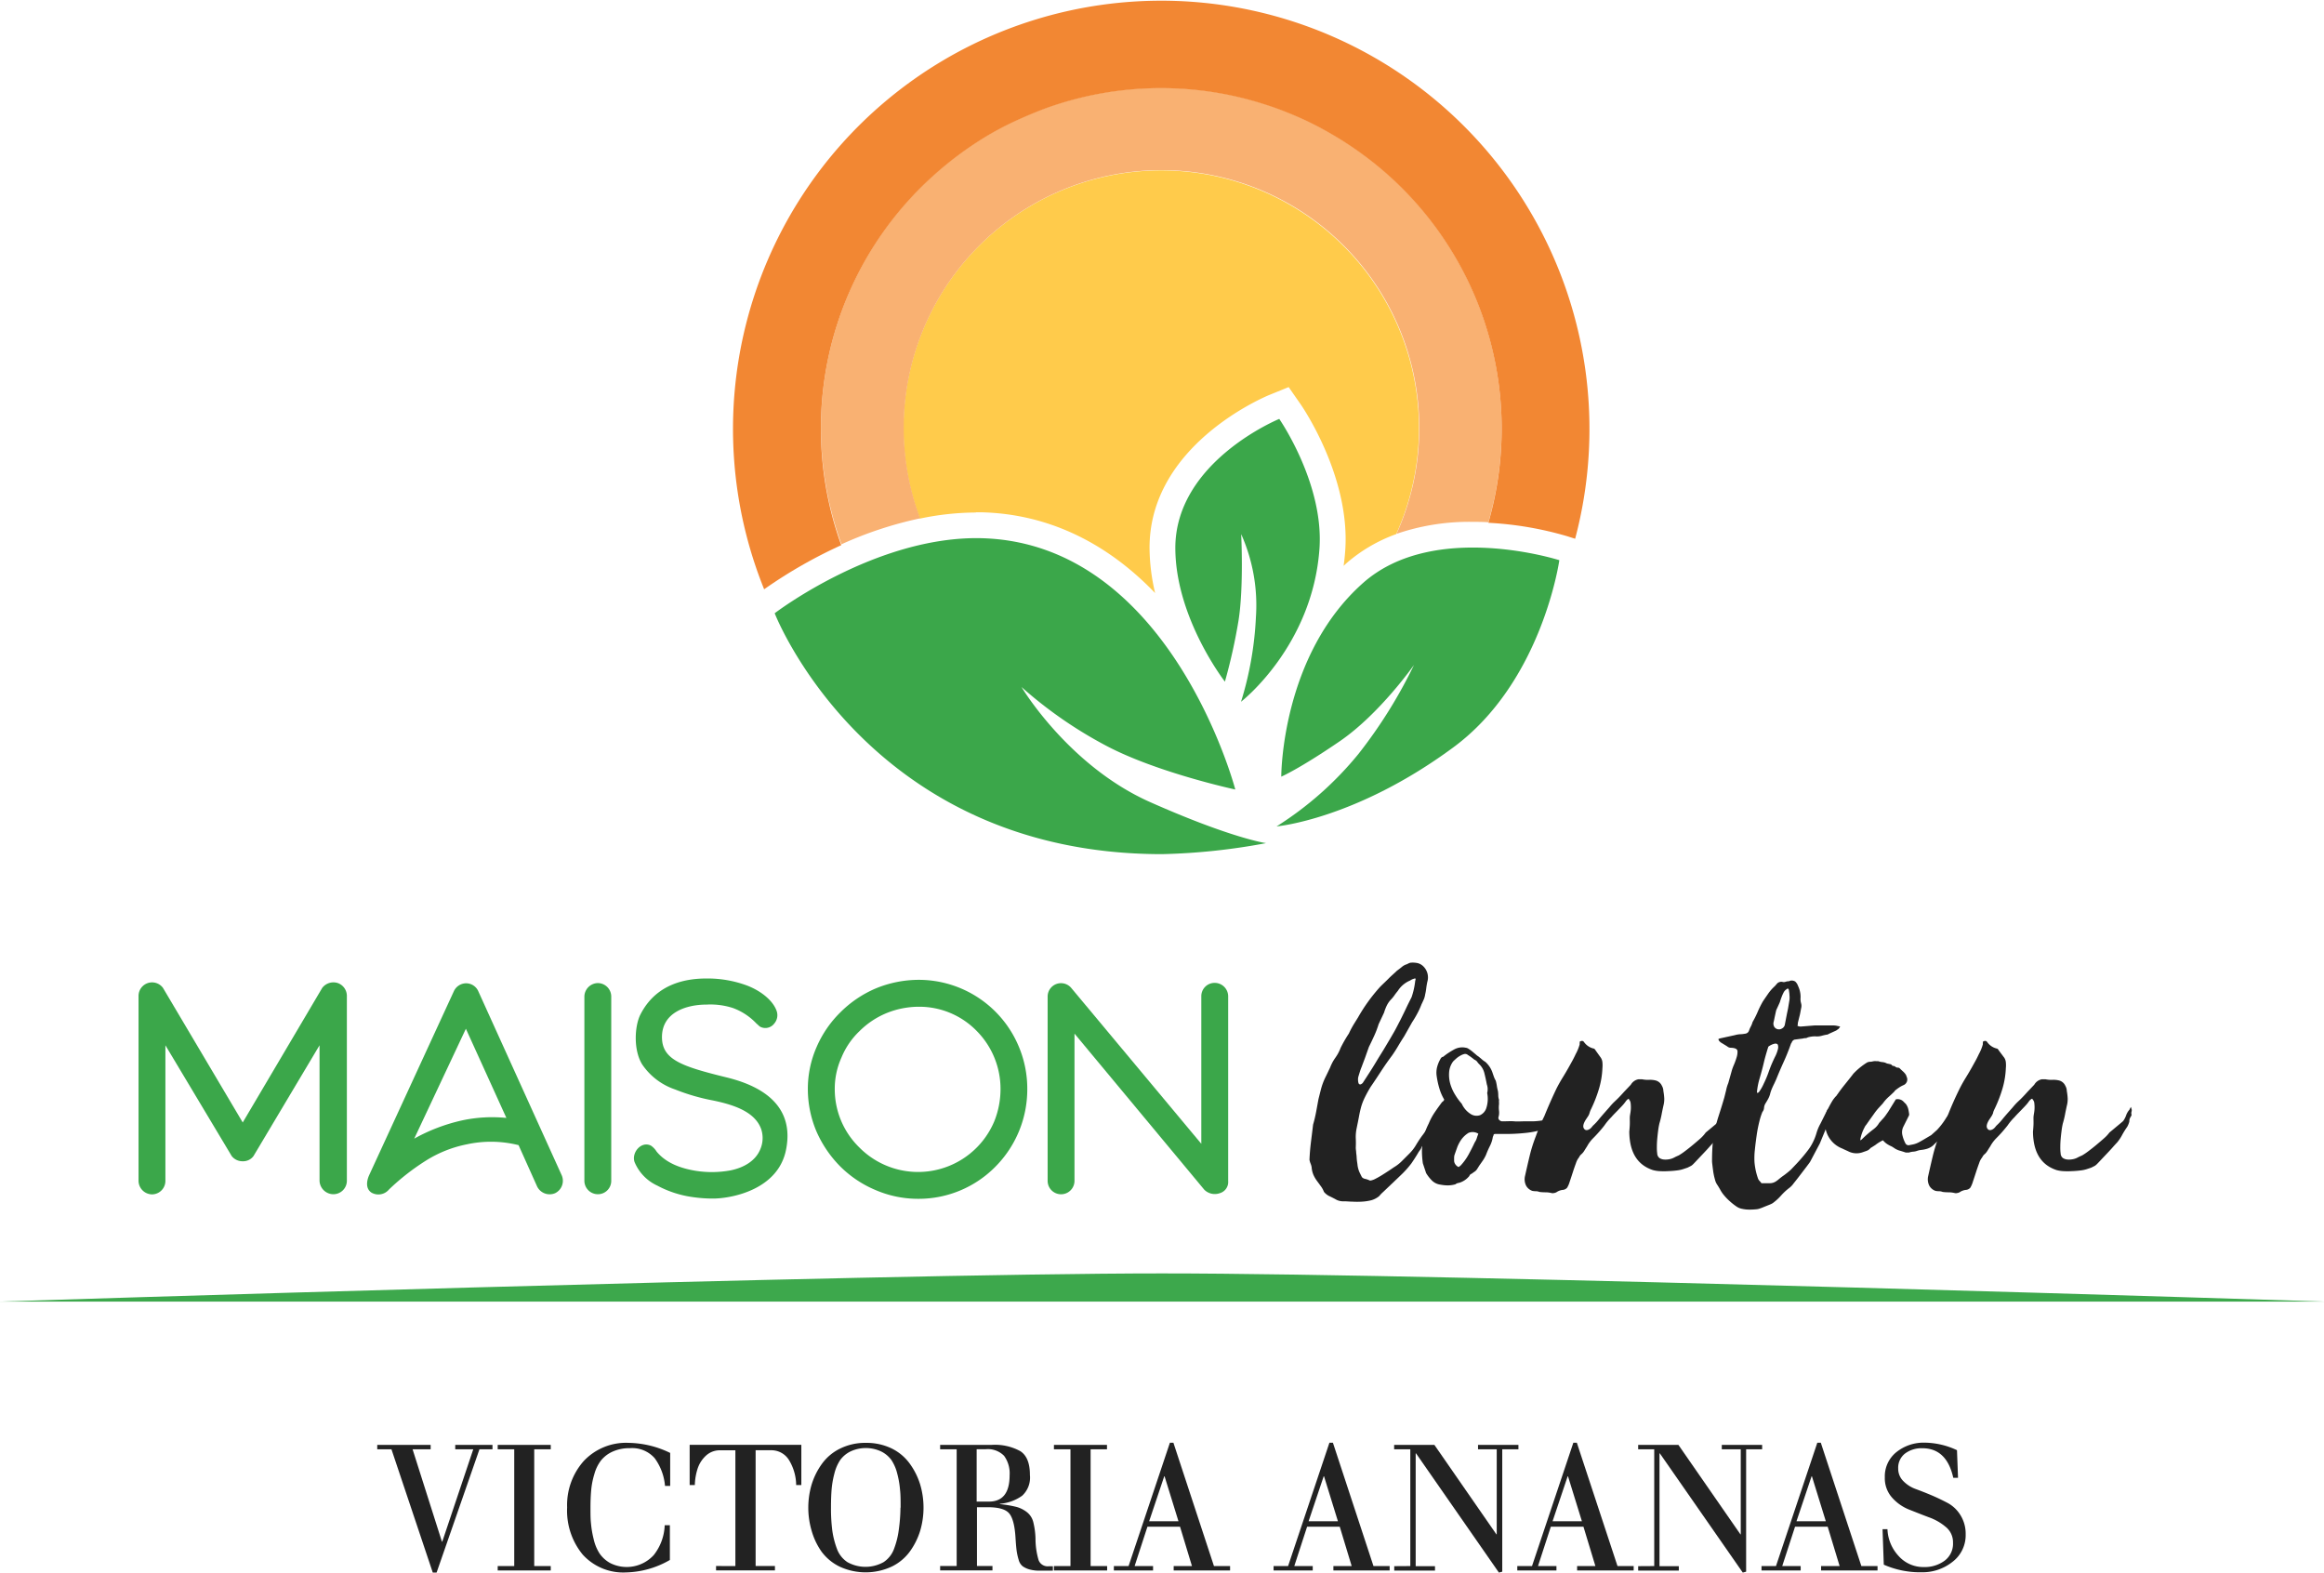 <svg id="Calque_1" data-name="Calque 1" xmlns="http://www.w3.org/2000/svg" viewBox="0 0 449.9 304.41"><defs><style>.cls-1{fill:#3ba74a;}.cls-2{fill:#222;}.cls-3{fill:#3da84c;}.cls-4{fill:#ffcb4b;}.cls-5{fill:#f9b172;}.cls-6{fill:#f28733;}</style></defs><g id="Calque_1-2" data-name="Calque 1"><path class="cls-1" d="M73.38,241.83a2.69,2.69,0,0,1-2.65-2.6V213L57.94,234.45a2.49,2.49,0,0,1-2.08,1,2.65,2.65,0,0,1-2.13-1L40.89,213v26.26a2.61,2.61,0,0,1-2.6,2.6,2.65,2.65,0,0,1-2.6-2.6V203.45a2.62,2.62,0,0,1,4.73-1.56l15.44,26.05,15.39-26.05a2.73,2.73,0,0,1,3-.94,2.64,2.64,0,0,1,1.77,2.5v35.78A2.61,2.61,0,0,1,73.38,241.83Z" transform="translate(-8.87 -10.66)"/><path class="cls-1" d="M116.33,241.63a2.7,2.7,0,0,1-3.48-1.3l-3.59-8a22,22,0,0,0-10-.16,23.49,23.49,0,0,0-7.8,3.07,44.9,44.9,0,0,0-7.28,5.67,2.68,2.68,0,0,1-3.38.62c-1.14-.73-1-2.19-.47-3.38l16.43-35.67A2.63,2.63,0,0,1,99.11,201a2.58,2.58,0,0,1,2.34,1.51l16.17,35.67A2.67,2.67,0,0,1,116.33,241.63ZM99.06,209.8l-10,21.27a34.29,34.29,0,0,1,9.31-3.54,27.77,27.77,0,0,1,8.53-.47Z" transform="translate(-8.87 -10.66)"/><path class="cls-1" d="M124.6,241.83a2.61,2.61,0,0,1-2.6-2.6V203.56a2.65,2.65,0,0,1,2.6-2.6,2.61,2.61,0,0,1,2.6,2.6v35.67A2.58,2.58,0,0,1,124.6,241.83Z" transform="translate(-8.87 -10.66)"/><path class="cls-1" d="M146.9,242.67a27.08,27.08,0,0,1-4.11-.31,20.31,20.31,0,0,1-6.66-2.19,8.69,8.69,0,0,1-4.42-4.58c-.62-1.82,1.3-4.11,3.17-3.17a3.82,3.82,0,0,1,1.09,1.14c1.87,2.29,4.78,3.28,7.59,3.74a20,20,0,0,0,6.81-.1c2.44-.52,4.78-1.77,5.72-4.16a5.48,5.48,0,0,0,.16-3.74c-1.2-3.54-5.62-4.84-9.36-5.62a39.25,39.25,0,0,1-7.33-2.13,12.52,12.52,0,0,1-6.4-4.89c-1.72-2.86-1.4-7.38-.36-9.52,3.17-6.34,9.31-7.07,12.9-7.07a22,22,0,0,1,7.75,1.35c2.86,1.09,5.1,3,5.77,4.94a2.47,2.47,0,0,1-.47,2.44,2.16,2.16,0,0,1-2.7.62c-.26-.16-.47-.42-.73-.62a11.89,11.89,0,0,0-4.52-3,14.14,14.14,0,0,0-5.1-.68c-4.06,0-8.68,1.56-8.68,6.29,0,4.37,3.8,5.67,12.48,7.8,11.13,2.71,12.58,8.84,11.54,14C159.49,241.05,150.33,242.67,146.9,242.67Z" transform="translate(-8.87 -10.66)"/><path class="cls-1" d="M186.63,242.72a20.81,20.81,0,0,1-8.32-1.72,21.34,21.34,0,0,1-6.81-4.58,22.32,22.32,0,0,1-4.58-6.76,21.07,21.07,0,0,1-1.66-8.16,20.16,20.16,0,0,1,1.72-8.22,21.17,21.17,0,0,1,4.63-6.71,21.61,21.61,0,0,1,6.81-4.58,21.88,21.88,0,0,1,8.37-1.66,21,21,0,0,1,19.34,13,21,21,0,0,1,1.61,8.16,21.22,21.22,0,0,1-6.08,14.92A20.87,20.87,0,0,1,186.63,242.72Zm.16-37.18a16.63,16.63,0,0,0-6.34,1.25,16.1,16.1,0,0,0-5.2,3.48,14.8,14.8,0,0,0-3.48,5.1,14.65,14.65,0,0,0-1.3,6.14,15.73,15.73,0,0,0,4.73,11.24,16,16,0,0,0,26.16-5.05,16.75,16.75,0,0,0,1.2-6.19A15.93,15.93,0,0,0,198,210.28,15.52,15.52,0,0,0,186.79,205.54Z" transform="translate(-8.87 -10.66)"/><path class="cls-1" d="M245,241.63a2.88,2.88,0,0,1-3-.68l-25.12-30.21v28.5a2.6,2.6,0,0,1-5.2,0V203.57a2.59,2.59,0,0,1,4.58-1.66l25.17,30.16V203.52a2.57,2.57,0,0,1,2.6-2.6,2.61,2.61,0,0,1,2.6,2.6V239.3A2.24,2.24,0,0,1,245,241.63Z" transform="translate(-8.87 -10.66)"/><path class="cls-2" d="M287.11,225.6q.7-.07.42.84a13.66,13.66,0,0,1-1,2.24,7.44,7.44,0,0,1-.38.67c-.16.26-.34.52-.52.8a5,5,0,0,0-.46.84,1.85,1.85,0,0,0-.18.7l-.17.17a.74.74,0,0,1-.25.17,2.63,2.63,0,0,0-.56.84,1.84,1.84,0,0,1-.25.42l-.25.35c-.51.89-1,1.62-1.4,2.21a18,18,0,0,1-1.82,2.06l-.8.77-1.44,1.37-1.43,1.36a6.33,6.33,0,0,0-.74.77,4.08,4.08,0,0,1-1.64.84,9.59,9.59,0,0,1-1.75.25,14.61,14.61,0,0,1-1.75,0c-.58,0-1.13-.07-1.65-.07a3,3,0,0,1-1.47-.28c-.33-.19-.76-.41-1.29-.67a3,3,0,0,1-1.16-.88,4.57,4.57,0,0,0-.59-1.08l-.77-1.05a6.19,6.19,0,0,1-.67-1.15,4.53,4.53,0,0,1-.35-1.47,3.33,3.33,0,0,0-.21-.73,3.43,3.43,0,0,1-.21-.74c.05-1.12.14-2.24.28-3.36s.28-2.26.42-3.43c.23-.79.43-1.62.59-2.48s.31-1.69.46-2.49l.46-1.82a12.19,12.19,0,0,1,.42-1.33c.16-.42.35-.84.56-1.26s.48-1,.81-1.68a9.51,9.51,0,0,1,.52-1.12c.16-.28.33-.54.49-.77s.33-.49.49-.77a8.13,8.13,0,0,0,.52-1.12,25.19,25.19,0,0,1,1.61-2.8,16.17,16.17,0,0,1,.8-1.54c.3-.51.62-1,.95-1.54a33.18,33.18,0,0,1,4.34-6c.51-.51,1.05-1,1.61-1.57s1.1-1,1.61-1.51c.33-.23.64-.48.95-.73a2.58,2.58,0,0,1,1-.53,2.74,2.74,0,0,1,.63-.28,4.56,4.56,0,0,1,1.4.07,2.43,2.43,0,0,1,1.19.7,3,3,0,0,1,.7,2.94q-.13.63-.21,1.26a10.13,10.13,0,0,1-.21,1.19,3.69,3.69,0,0,1-.25.91c-.12.28-.27.61-.46,1a14.63,14.63,0,0,1-.8,1.75,18.84,18.84,0,0,1-1,1.68l-1.54,2.73c-.42.65-.82,1.29-1.19,1.92s-.77,1.25-1.19,1.85c-.75,1-1.45,2-2.1,3s-1.31,2-2,3a24.6,24.6,0,0,0-1.26,2.31,10.67,10.67,0,0,0-.63,1.71c-.14.54-.27,1.11-.38,1.72s-.27,1.38-.46,2.31a8.07,8.07,0,0,0-.17,1.89,18.2,18.2,0,0,1,0,1.89,6.34,6.34,0,0,0,.07.67c0,.35.08.72.1,1.12a10.33,10.33,0,0,0,.11,1.08c.05.33.07.51.07.56a5.62,5.62,0,0,0,.31,1.16c.12.26.29.62.53,1.08a1.11,1.11,0,0,0,.67.35,4.19,4.19,0,0,1,.8.28c.14.09.43,0,.88-.17a16.46,16.46,0,0,0,1.47-.81c.54-.33,1-.64,1.47-.94l.88-.6a7.65,7.65,0,0,0,1.54-1.19l1.47-1.47a8.1,8.1,0,0,0,1.26-1.61c.33-.56.72-1.17,1.19-1.82a12.81,12.81,0,0,0,1.5-2.38A21,21,0,0,1,287.11,225.6Zm-14.42-5.32,1.36-2.1c.39-.61.83-1.31,1.3-2.1s1-1.62,1.36-2.21l1-1.68c.33-.54.65-1.11,1-1.71s.75-1.4,1.26-2.38c.37-.75.74-1.48,1.08-2.21s.71-1.46,1.09-2.21a14.63,14.63,0,0,0,.7-3.15q.21-.63-.21-.42a2.24,2.24,0,0,0-.77.35,5.16,5.16,0,0,0-2.38,2c-.23.28-.46.57-.67.88a6.64,6.64,0,0,1-.74.88,4.87,4.87,0,0,0-.77,1.16,9.34,9.34,0,0,0-.49,1.29l-1.05,2.24a18.54,18.54,0,0,1-.84,2.21c-.33.73-.68,1.46-1.05,2.21l-.77,2.17-.46,1.22c-.08.21-.14.4-.21.56s-.14.35-.21.56-.2.62-.38,1.22a1.74,1.74,0,0,0-.07.56,2.48,2.48,0,0,0,.07.63c.05.19.14.29.28.32S272.46,220.52,272.69,220.28Z" transform="translate(-8.87 -10.66)"/><path class="cls-2" d="M288.44,223.57a.28.28,0,0,0-.07-.21,9.31,9.31,0,0,1-.88-2.1A16,16,0,0,1,287,219a4.45,4.45,0,0,1,.07-1.75,6.32,6.32,0,0,1,.7-1.68.65.65,0,0,1,.49-.35,11,11,0,0,1,.94-.7c.35-.23.74-.47,1.16-.7a3.22,3.22,0,0,1,2.24-.35,1.18,1.18,0,0,1,.56.21,7,7,0,0,1,.74.53l.7.59a2.37,2.37,0,0,0,.46.35c.23.19.46.37.67.56a4,4,0,0,0,.67.49,4.86,4.86,0,0,1,1.4,2.1c.09.28.19.55.28.81a3.77,3.77,0,0,0,.35.73,8.57,8.57,0,0,1,.21,1q.07.49.21,1a5.85,5.85,0,0,1,.07.88,2.54,2.54,0,0,0,.14.8,3.79,3.79,0,0,0,0,.53,3.58,3.58,0,0,1,0,.38,5,5,0,0,0,0,1.22,3.22,3.22,0,0,1-.07,1.16.57.57,0,0,0,.11.63.82.82,0,0,0,.67.28c.84,0,1.59-.06,2.24,0s1.27,0,1.85,0,1.19,0,1.82,0a15.55,15.55,0,0,0,2.21-.25l1.12-.56.49-.28a.52.52,0,0,1,0,.63.28.28,0,0,0,.14.42c.19.09.21.21.07.35a4.9,4.9,0,0,1-2.24,1.29,16.9,16.9,0,0,1-3.12.63c-1.1.12-2.17.19-3.22.21l-2.49,0h-.21q-.42,0-.42.21a1.35,1.35,0,0,1-.14.35,5.77,5.77,0,0,1-.56,1.75,18.5,18.5,0,0,0-.77,1.75,7,7,0,0,1-.63,1.12l-.7,1c-.14.23-.28.46-.42.67a1.75,1.75,0,0,1-.56.52l-.49.35a.63.63,0,0,0-.42.42,4,4,0,0,1-2,1.33,1.32,1.32,0,0,0-.7.28,5.55,5.55,0,0,1-1.47.21,7.39,7.39,0,0,1-1.4-.14,2.84,2.84,0,0,1-1.61-.74,7.49,7.49,0,0,1-1.19-1.5l-.63-1.89a18.23,18.23,0,0,1-.17-1.92,10.41,10.41,0,0,1,.11-1.92,11.53,11.53,0,0,1,1.19-3.85,11.77,11.77,0,0,1,1.16-2.17c.44-.65.92-1.31,1.43-2A1,1,0,0,0,288.44,223.57Zm8.33-1.33a2.84,2.84,0,0,0-.07-1.68c-.14-.75-.3-1.49-.49-2.24a3.59,3.59,0,0,0-1-1.68,2.82,2.82,0,0,1-.38-.46,1.23,1.23,0,0,0-.53-.39c-.23-.19-.44-.35-.63-.49s-.4-.28-.63-.42a.79.79,0,0,0-.74-.18,3.42,3.42,0,0,0-.8.35,4.34,4.34,0,0,0-.77.56c-.23.21-.42.38-.56.53a4,4,0,0,0-.77,2.13,6.46,6.46,0,0,0,.24,2.24,8.56,8.56,0,0,0,.95,2.1,11.5,11.5,0,0,0,1.26,1.71,4.57,4.57,0,0,0,1.75,2,2.09,2.09,0,0,0,1.79.21,2.27,2.27,0,0,0,1.23-1.43A5.72,5.72,0,0,0,296.77,222.24Zm-5,9a7.13,7.13,0,0,0-.77,1.43c-.14.4-.33.92-.56,1.58a2.15,2.15,0,0,0-.07.56v.56s0,.16.07.35a1.53,1.53,0,0,0,.77.84.19.19,0,0,0,.14-.07l.28-.21a10.58,10.58,0,0,0,1.54-2.13c.42-.77.82-1.55,1.19-2.35a3.09,3.09,0,0,0,.42-.88c.09-.3.19-.57.28-.8a2.08,2.08,0,0,0-1.89-.17A4.84,4.84,0,0,0,291.8,231.2Zm7.28-7.7v.07l-.07-.21Zm0,.07.07.07S299.08,223.62,299.08,223.57Z" transform="translate(-8.87 -10.66)"/><path class="cls-2" d="M323.65,223.78a6.92,6.92,0,0,1-.63.8c-.23.26-.47.5-.7.74-.47.51-1,1-1.5,1.58a11.24,11.24,0,0,0-1.37,1.64q-.49.63-1.05,1.26c-.37.42-.75.82-1.12,1.19a6.86,6.86,0,0,0-1.19,1.61c-.19.28-.35.54-.49.77a3.33,3.33,0,0,1-.49.63,1.82,1.82,0,0,0-.56.7,3.35,3.35,0,0,0-.59,1.12c-.21.56-.42,1.17-.63,1.82s-.41,1.26-.6,1.82a4.65,4.65,0,0,1-.49,1.12,1.27,1.27,0,0,1-.91.42,2.8,2.8,0,0,0-1,.35,1.33,1.33,0,0,1-.63.25,1,1,0,0,1-.49,0,4.89,4.89,0,0,0-1.15-.14,8.82,8.82,0,0,1-1.16-.07,1.94,1.94,0,0,0-.7-.14,3.33,3.33,0,0,1-.7-.07,2.21,2.21,0,0,1-1.19-1,2.78,2.78,0,0,1-.21-1.89c.28-1.26.57-2.53.88-3.82a28.41,28.41,0,0,1,1.22-3.88c.23-.65.48-1.29.74-1.92s.55-1.27.88-1.92q1.05-2.59,2.31-5.25c.37-.75.78-1.48,1.23-2.21s.85-1.41,1.22-2.07l.7-1.26q.34-.63.63-1.26a8.64,8.64,0,0,0,.77-1.89,1,1,0,0,1,0-.25.87.87,0,0,0,0-.25c.37-.23.65-.21.84.07a3.17,3.17,0,0,0,1.89,1.26c.09,0,.21.12.35.35l1,1.4a1.92,1.92,0,0,1,.32.94,5.64,5.64,0,0,1,0,1.08,16.28,16.28,0,0,1-.63,3.89,26,26,0,0,1-1.54,4,4.25,4.25,0,0,0-.28.67c-.05.16-.09.3-.14.42a2.47,2.47,0,0,1-.21.38l-.42.63c-.47.75-.6,1.31-.38,1.68s.55.44,1,.21.61-.59.84-.8.44-.42.63-.63.38-.44.59-.7.48-.57.81-.95l1.08-1.22a11.91,11.91,0,0,1,.91-1c.3-.28.61-.57.91-.88s.64-.67,1-1.08l1.33-1.4a2.16,2.16,0,0,1,1.47-1.05h.7a5.64,5.64,0,0,0,1.33.11,4.48,4.48,0,0,1,1.26.11,1.83,1.83,0,0,1,1.26,1.05,2.07,2.07,0,0,1,.28,1,11.28,11.28,0,0,1,.17,1.43,5,5,0,0,1-.17,1.44c-.14.65-.26,1.22-.35,1.71a17.44,17.44,0,0,1-.42,1.71,13.06,13.06,0,0,0-.24,1.37c-.07.54-.13,1.08-.18,1.64s-.07,1.08-.07,1.58a8.42,8.42,0,0,0,.07,1.23,1.14,1.14,0,0,0,.46.88,1.91,1.91,0,0,0,.91.28,3.84,3.84,0,0,0,1-.07,3,3,0,0,0,.77-.25l.49-.25.56-.25a12.5,12.5,0,0,0,1.23-.84c.49-.37,1-.77,1.5-1.19s1-.84,1.47-1.26a6.85,6.85,0,0,0,1-1.12l.46-.38.84-.7.84-.7c.26-.21.43-.36.53-.46a4.31,4.31,0,0,0,.56-1.08,3.35,3.35,0,0,1,.56-1,.6.6,0,0,0,.17-.28.88.88,0,0,1,.25-.35c0,.19,0,.3.07.35a1,1,0,0,1,0,.56,1,1,0,0,0,0,.56v.21c0-.09-.05,0-.14.21a1.39,1.39,0,0,0-.28.91,4,4,0,0,1-.42,1.05,16.24,16.24,0,0,0-1,1.61,7.78,7.78,0,0,1-1,1.47c-.14.14-.4.42-.77.84s-.77.85-1.19,1.29l-1.19,1.26c-.37.4-.63.67-.77.8a1.75,1.75,0,0,1-.49.35l-.56.28-.84.28a6,6,0,0,1-1.16.25c-.54.07-1.11.12-1.71.14a14.37,14.37,0,0,1-1.75,0,6.22,6.22,0,0,1-1.26-.21c-3-1-4.5-3.45-4.55-7.42.05-.47.08-.91.1-1.33s0-.86,0-1.33.11-.83.17-1.37a6.15,6.15,0,0,0,0-1.4,1.27,1.27,0,0,0-.35-.84C324.3,223.24,324,223.36,323.65,223.78Z" transform="translate(-8.87 -10.66)"/><path class="cls-2" d="M362.71,225.32a.83.83,0,0,0,.56,0c.19-.08.26-.06.21,0s0,.37-.1.42-.08.16,0,.35a2.13,2.13,0,0,1-.11.49l-.24.8c-.09.3-.19.58-.28.84a1.53,1.53,0,0,1-.21.46L361.17,232l-1.89,3.57c-.09.14-.33.46-.7.95l-1.23,1.61c-.44.58-.86,1.12-1.26,1.61a4,4,0,0,1-.74.8,11.3,11.3,0,0,0-1.68,1.54,10,10,0,0,1-1.61,1.47,4.09,4.09,0,0,1-.66.32l-.95.38c-.33.14-.63.26-.91.35a2.35,2.35,0,0,1-.63.14,13.13,13.13,0,0,1-1.4.07,6.31,6.31,0,0,1-1.33-.14,2.87,2.87,0,0,1-1.19-.49,12,12,0,0,1-1.26-1,10.14,10.14,0,0,1-1.12-1.16,6.41,6.41,0,0,1-.77-1.15c-.19-.33-.37-.63-.56-.91a3,3,0,0,1-.42-1,11.42,11.42,0,0,1-.35-1.68c-.09-.65-.16-1.24-.21-1.75,0-1.45.05-2.65.14-3.61a20,20,0,0,1,.42-2.66c.19-.82.43-1.69.73-2.62s.67-2.1,1.08-3.5l.35-1.4c.05-.23.1-.47.17-.7a6.52,6.52,0,0,1,.25-.7l.63-2.24a8.63,8.63,0,0,1,.46-1.3,13.9,13.9,0,0,0,.52-1.43,3.51,3.51,0,0,0,.18-1.19c0-.33-.25-.54-.67-.63a3.18,3.18,0,0,0-.67-.07,1.09,1.09,0,0,1-.67-.28l-1.26-.77-.25-.24a.88.88,0,0,1-.18-.39,1.35,1.35,0,0,1,.35-.14l2.87-.63a4.79,4.79,0,0,1,1-.17c.33,0,.68-.06,1-.11a.88.88,0,0,0,.7-.56,4.83,4.83,0,0,1,.35-.81,4.14,4.14,0,0,0,.35-.88,18.33,18.33,0,0,0,1-2,18.47,18.47,0,0,1,1-2c.37-.56.74-1.08,1.08-1.58a8.33,8.33,0,0,1,1.23-1.37l.49-.56a1.23,1.23,0,0,1,.91-.28,1,1,0,0,0,.67,0,2.09,2.09,0,0,1,.67-.11.19.19,0,0,0,.14-.07,1.27,1.27,0,0,1,1.08.14,2.13,2.13,0,0,1,.53.84,4.89,4.89,0,0,1,.49,2.24,3.34,3.34,0,0,0,0,.59c0,.16.06.34.1.53a1.8,1.8,0,0,1,0,1l-.21,1.12-.42,1.68a1.74,1.74,0,0,1-.07.56,1.34,1.34,0,0,0,.7.14l2.59-.21h3.64a2.93,2.93,0,0,1,.67.07l.67.14-.28.42-.49.35-1.54.7-.07.07a8.18,8.18,0,0,0-1.19.25,3.38,3.38,0,0,1-1.26.11,5.12,5.12,0,0,0-1.47.21.82.82,0,0,1-.45.14,1.39,1.39,0,0,0-.46.07l-1.61.21a.84.84,0,0,0-.56.56l-.14.21c-.42,1.21-.89,2.38-1.4,3.5s-1,2.26-1.47,3.43l-.35.77c-.19.37-.35.72-.49,1.05a6.81,6.81,0,0,0-.35,1.05,4.32,4.32,0,0,1-.39.95c-.16.3-.34.59-.52.88a1.88,1.88,0,0,0-.25.8,1.44,1.44,0,0,1-.32.81,12.39,12.39,0,0,0-.59,1.85,25.61,25.61,0,0,0-.52,2.66c-.14,1-.26,1.9-.35,2.83a14.26,14.26,0,0,0-.07,2.38,12.87,12.87,0,0,0,.25,1.65,12.41,12.41,0,0,0,.46,1.58,1.44,1.44,0,0,0,.32.45,2.31,2.31,0,0,1,.31.39.14.14,0,0,1,.11,0,.29.29,0,0,0,.17,0h1.26a2.16,2.16,0,0,0,1.26-.35,5,5,0,0,0,.56-.42c.28-.23.58-.47.91-.7s.63-.47.91-.7.47-.4.56-.49l1-1.05c.4-.42.79-.86,1.19-1.33s.77-.93,1.12-1.4a8.21,8.21,0,0,0,.8-1.26,10.35,10.35,0,0,0,.81-2,9,9,0,0,1,.8-1.89Zm-11.48-7.07c.23-.65.44-1.2.63-1.64s.44-1,.77-1.65a6.83,6.83,0,0,0,.42-1.19,1.54,1.54,0,0,0,0-.84c-.07-.19-.26-.27-.56-.25a3.1,3.1,0,0,0-1.29.59c-.37,1.17-.67,2.21-.88,3.12s-.48,1.9-.8,3A13.71,13.71,0,0,0,349,222c0,.3.16.29.42,0a8.66,8.66,0,0,0,.91-1.61A19.35,19.35,0,0,0,351.23,218.25Zm3.15-9.17.42-2.17.21-1,.28-1.68a4.31,4.31,0,0,0,0-.94c0-.3-.06-.62-.11-.95s-.23-.4-.42-.21a1.66,1.66,0,0,0-.63.7,7.77,7.77,0,0,0-.38.88c-.12.3-.22.62-.32.94l-.28.63-.42.91c-.09.37-.17.75-.25,1.12s-.15.75-.24,1.12a1.25,1.25,0,0,0,.14,1.05,1.09,1.09,0,0,0,1.44.28A1.09,1.09,0,0,0,354.38,209.08Z" transform="translate(-8.87 -10.66)"/><path class="cls-2" d="M387.28,225a2.19,2.19,0,0,1,1.19.7A8.83,8.83,0,0,1,388,227a3.16,3.16,0,0,1-.67,1.16.6.6,0,0,0-.21.17.51.51,0,0,1-.21.17l-.77.91-.25.25a.94.94,0,0,0-.18.25,1.79,1.79,0,0,1-.84.84.76.76,0,0,0-.35.28c-.23.23-.47.46-.7.67s-.47.43-.7.67a3.27,3.27,0,0,1-1.33.7,5.83,5.83,0,0,1-.91.18,3.58,3.58,0,0,0-.84.17,2.63,2.63,0,0,1-.77.17,3.58,3.58,0,0,0-.84.17h-.63c-.42-.14-.83-.27-1.23-.38a3.81,3.81,0,0,1-1.15-.59l-.35-.21a5.27,5.27,0,0,1-.91-.49,3.62,3.62,0,0,1-.77-.7,7.8,7.8,0,0,0-1.47.91l-.77.49-.14.07a1.72,1.72,0,0,1-.74.56l-.8.28a3.53,3.53,0,0,1-2.87-.21l-.53-.24c-.16-.07-.34-.15-.52-.25a5.19,5.19,0,0,1-3.36-4.55,5.39,5.39,0,0,1,.56-3.15c.23-.47.48-.92.74-1.37a5.81,5.81,0,0,1,.95-1.22c0-.05.05-.12.14-.21.47-.7,1-1.38,1.5-2s1.06-1.31,1.58-2a13.22,13.22,0,0,1,2.66-2.17,1.46,1.46,0,0,1,.63-.14c.23,0,.46-.08.67-.11s.43,0,.67,0h.21a2.58,2.58,0,0,0,.74.17,2.24,2.24,0,0,1,.73.18,1.17,1.17,0,0,0,.42.14l.46.1a.53.53,0,0,1,.32.25l.14.07a.77.77,0,0,1,.49.17.72.72,0,0,0,.49.17.48.48,0,0,1,.35.14c.23.23.46.44.67.63a3.17,3.17,0,0,1,.53.63l.21.56a1.18,1.18,0,0,1-.63,1.4,5.27,5.27,0,0,0-.91.49q-.42.28-.84.63v.07c-.37.37-.77.75-1.19,1.12a7.48,7.48,0,0,0-1.12,1.26l-.84.91a12.29,12.29,0,0,0-.88,1.12l-.8,1.12-.7,1a1.52,1.52,0,0,0-.28.42,8.11,8.11,0,0,0-.84,2.31v.28l.28-.21a21.52,21.52,0,0,1,2.31-2,4,4,0,0,0,1.05-1.19l.56-.63a6.32,6.32,0,0,0,.63-.74c.19-.26.37-.53.56-.8l1.47-2.38a1.56,1.56,0,0,1,1.54.49l.42.42a2.9,2.9,0,0,1,.46,1,10.47,10.47,0,0,1,.17,1.05,1.35,1.35,0,0,1-.14.35l-1,2a2.42,2.42,0,0,0-.21,1.47,6.46,6.46,0,0,0,.63,1.75.69.69,0,0,0,.63.35l.74-.14a4.12,4.12,0,0,0,.73-.21,5.16,5.16,0,0,0,.67-.32l.67-.38,1.54-.91,1.12-1a14.17,14.17,0,0,0,1.61-2.07,13.47,13.47,0,0,1,1.61-2.06Z" transform="translate(-8.87 -10.66)"/><path class="cls-2" d="M401.7,223.78a6.92,6.92,0,0,1-.63.8c-.23.26-.47.5-.7.74-.47.51-1,1-1.5,1.58a11.24,11.24,0,0,0-1.37,1.64q-.5.63-1.05,1.26c-.37.42-.75.82-1.12,1.19a6.86,6.86,0,0,0-1.19,1.61c-.19.28-.35.54-.49.77a3.33,3.33,0,0,1-.49.63,1.82,1.82,0,0,0-.56.7,3.35,3.35,0,0,0-.59,1.12c-.21.56-.42,1.17-.63,1.82s-.41,1.26-.6,1.82a4.65,4.65,0,0,1-.49,1.12,1.27,1.27,0,0,1-.91.42,2.8,2.8,0,0,0-1,.35,1.33,1.33,0,0,1-.63.25,1,1,0,0,1-.49,0,4.89,4.89,0,0,0-1.15-.14,8.82,8.82,0,0,1-1.16-.07,1.94,1.94,0,0,0-.7-.14,3.33,3.33,0,0,1-.7-.07,2.21,2.21,0,0,1-1.19-1,2.78,2.78,0,0,1-.21-1.89c.28-1.26.57-2.53.88-3.82a28.41,28.41,0,0,1,1.22-3.88c.23-.65.48-1.29.74-1.92s.55-1.27.88-1.92q1-2.59,2.31-5.25c.37-.75.78-1.48,1.23-2.21s.85-1.41,1.22-2.07l.7-1.26q.34-.63.63-1.26a8.64,8.64,0,0,0,.77-1.89,1,1,0,0,1,0-.25.87.87,0,0,0,0-.25c.37-.23.65-.21.84.07a3.17,3.17,0,0,0,1.89,1.26c.09,0,.21.12.35.35l1.05,1.4a1.92,1.92,0,0,1,.32.94,5.64,5.64,0,0,1,0,1.08,16.28,16.28,0,0,1-.63,3.89,26,26,0,0,1-1.54,4,4.25,4.25,0,0,0-.28.67c0,.16-.09.3-.14.42a2.47,2.47,0,0,1-.21.38l-.42.63c-.47.75-.6,1.31-.38,1.68s.55.44,1,.21.61-.59.84-.8.44-.42.63-.63.38-.44.59-.7.48-.57.81-.95l1.08-1.22a11.91,11.91,0,0,1,.91-1c.3-.28.61-.57.91-.88s.64-.67,1-1.08l1.33-1.4a2.16,2.16,0,0,1,1.47-1.05h.7a5.64,5.64,0,0,0,1.33.11,4.48,4.48,0,0,1,1.26.11,1.83,1.83,0,0,1,1.26,1.05,2.07,2.07,0,0,1,.28,1,11.28,11.28,0,0,1,.17,1.43,5,5,0,0,1-.17,1.44c-.14.65-.26,1.22-.35,1.71a17.44,17.44,0,0,1-.42,1.71,13.06,13.06,0,0,0-.24,1.37c-.07.54-.13,1.08-.18,1.64s-.07,1.08-.07,1.58a8.42,8.42,0,0,0,.07,1.23,1.14,1.14,0,0,0,.46.88,1.91,1.91,0,0,0,.91.28,3.84,3.84,0,0,0,1-.07,3,3,0,0,0,.77-.25l.49-.25.56-.25a12.5,12.5,0,0,0,1.23-.84c.49-.37,1-.77,1.5-1.19s1-.84,1.47-1.26a6.85,6.85,0,0,0,1.05-1.12l.46-.38.84-.7.84-.7c.26-.21.43-.36.53-.46a4.31,4.31,0,0,0,.56-1.08,3.35,3.35,0,0,1,.56-1,.6.6,0,0,0,.17-.28.88.88,0,0,1,.25-.35c0,.19,0,.3.07.35a1,1,0,0,1,0,.56,1,1,0,0,0,0,.56v.21c0-.09-.05,0-.14.21a1.39,1.39,0,0,0-.28.91,4,4,0,0,1-.42,1.05,16.24,16.24,0,0,0-1,1.61,7.78,7.78,0,0,1-1,1.47c-.14.14-.4.42-.77.84s-.77.85-1.19,1.29l-1.19,1.26c-.37.4-.63.67-.77.8a1.75,1.75,0,0,1-.49.35l-.56.28-.84.28a6,6,0,0,1-1.16.25c-.54.07-1.11.12-1.71.14a14.37,14.37,0,0,1-1.75,0,6.22,6.22,0,0,1-1.26-.21c-3-1-4.5-3.45-4.55-7.42.05-.47.08-.91.1-1.33s0-.86,0-1.33.11-.83.17-1.37a6.15,6.15,0,0,0,0-1.4,1.27,1.27,0,0,0-.35-.84C402.35,223.24,402.07,223.36,401.7,223.78Z" transform="translate(-8.87 -10.66)"/><path class="cls-2" d="M92.65,315.07l-8-23.87H81.9v-.85H92.24v.85h-3.5l5.68,17.88h.07l6-17.88H97v-.85h7.21v.85h-2.52l-8.3,23.87Z" transform="translate(-8.87 -10.66)"/><path class="cls-2" d="M108.42,313.81V291.2h-3.2v-.85h10.27v.85h-3.2v22.61h3.2v.85H105.22v-.85Z" transform="translate(-8.87 -10.66)"/><path class="cls-2" d="M138.61,291.91v6.39h-1a10.61,10.61,0,0,0-2-5.37,5.8,5.8,0,0,0-4.81-1.94,7.86,7.86,0,0,0-3.37.68,6.07,6.07,0,0,0-2.23,1.72,7.71,7.71,0,0,0-1.27,2.62,15.25,15.25,0,0,0-.61,3.08c-.09,1-.14,2.13-.14,3.4s0,2.18.1,3.08a19.74,19.74,0,0,0,.51,3,8.65,8.65,0,0,0,1.14,2.79,6,6,0,0,0,2.07,1.87,7.09,7.09,0,0,0,8.43-1.55,9.89,9.89,0,0,0,2.12-5.78h1v6.73a17.69,17.69,0,0,1-8.47,2.41,10.58,10.58,0,0,1-8.42-3.47,13.38,13.38,0,0,1-3-9.11,12.82,12.82,0,0,1,3.23-9,11.23,11.23,0,0,1,8.67-3.5A19,19,0,0,1,138.61,291.91Z" transform="translate(-8.87 -10.66)"/><path class="cls-2" d="M151.23,313.81V291.4h-2.92a3.93,3.93,0,0,0-2.79,1.05,5.94,5.94,0,0,0-1.6,2.5,11.25,11.25,0,0,0-.54,3.18h-1v-7.79H164v7.79h-1a9.51,9.51,0,0,0-1.33-4.74,4,4,0,0,0-3.6-2h-2.92v22.41h3.74v.85H147.49v-.85Z" transform="translate(-8.87 -10.66)"/><path class="cls-2" d="M166,307a15.81,15.81,0,0,1,0-9,13.74,13.74,0,0,1,2-4,9.45,9.45,0,0,1,3.52-2.94,11,11,0,0,1,5-1.1,11.17,11.17,0,0,1,5,1.1A9.45,9.45,0,0,1,185,294a13.74,13.74,0,0,1,2,4,15.81,15.81,0,0,1,0,9,13.69,13.69,0,0,1-2,4,9.4,9.4,0,0,1-3.52,2.92,12,12,0,0,1-10.06,0,9.49,9.49,0,0,1-3.52-2.92A13.33,13.33,0,0,1,166,307Zm17.22-4.52c0-1.34,0-2.5-.12-3.5a17.6,17.6,0,0,0-.54-3.09,8.37,8.37,0,0,0-1.12-2.6,5.41,5.41,0,0,0-2-1.67,7,7,0,0,0-5.92,0,5.4,5.4,0,0,0-2,1.67,8.37,8.37,0,0,0-1.12,2.6,17.92,17.92,0,0,0-.54,3.09c-.08,1-.12,2.16-.12,3.5a33.57,33.57,0,0,0,.24,4.35,16.46,16.46,0,0,0,.88,3.55,5.22,5.22,0,0,0,2.06,2.67,7.19,7.19,0,0,0,7,0,5.22,5.22,0,0,0,2.06-2.67,16,16,0,0,0,.88-3.55A33.57,33.57,0,0,0,183.19,302.52Z" transform="translate(-8.87 -10.66)"/><path class="cls-2" d="M194.07,313.81V291.2h-3.2v-.85h10a10.21,10.21,0,0,1,5.51,1.21q1.88,1.2,1.87,4.64a4.75,4.75,0,0,1-1.51,4,8.52,8.52,0,0,1-4.3,1.55v.07a23,23,0,0,1,3.21.54,5.75,5.75,0,0,1,2,1,3.53,3.53,0,0,1,1.24,1.89,14.85,14.85,0,0,1,.44,3.23,14.74,14.74,0,0,0,.6,4.18,1.86,1.86,0,0,0,1.92,1.19h.85v.85h-2.48a7.37,7.37,0,0,1-2.06-.24,4.31,4.31,0,0,1-1.31-.61,2.36,2.36,0,0,1-.78-1.26,11.24,11.24,0,0,1-.39-1.75c-.08-.58-.15-1.42-.22-2.53-.14-2.31-.54-3.87-1.21-4.68s-2.05-1.21-4.13-1.21H198V313.8H201v.85H190.87v-.85h3.2Zm3.87-22.61v10.13h2.38q4,0,4-5.1a5.75,5.75,0,0,0-1.07-3.76,4.4,4.4,0,0,0-3.55-1.28h-1.77Z" transform="translate(-8.87 -10.66)"/><path class="cls-2" d="M216.1,313.81V291.2h-3.2v-.85h10.27v.85H220v22.61h3.2v.85H212.9v-.85Z" transform="translate(-8.87 -10.66)"/><path class="cls-2" d="M227.35,313.81l8-23.87h.68l7.85,23.87H247v.85H236.08v-.85h3.54l-2.31-7.62H231l-2.48,7.62h3.57v.85H224.5v-.85Zm9.66-8.67-2.69-8.7h-.07l-2.92,8.7Z" transform="translate(-8.87 -10.66)"/><path class="cls-2" d="M258.23,313.81l8-23.87h.68l7.85,23.87h3.13v.85H267v-.85h3.54l-2.31-7.62h-6.32l-2.48,7.62H263v.85h-7.58v-.85Zm9.65-8.67-2.69-8.7h-.07l-2.92,8.7Z" transform="translate(-8.87 -10.66)"/><path class="cls-2" d="M281.89,313.81V291.2h-3.13v-.85h7.79l12,17.31h.07V291.2H295v-.85h7.82v.85h-3.13v23.7l-.65.17L283,292h-.07v21.83h3.74v.85h-7.89v-.85Z" transform="translate(-8.87 -10.66)"/><path class="cls-2" d="M305.45,313.81l8-23.87h.68L322,313.81h3.13v.85H314.18v-.85h3.54l-2.31-7.62h-6.32l-2.48,7.62h3.57v.85H302.6v-.85Zm9.66-8.67-2.69-8.7h-.07l-2.92,8.7Z" transform="translate(-8.87 -10.66)"/><path class="cls-2" d="M329.11,313.81V291.2H326v-.85h7.79l12,17.31h.07V291.2h-3.67v-.85H350v.85H346.9v23.7l-.65.17L330.2,292h-.07v21.83h3.74v.85H326v-.85Z" transform="translate(-8.87 -10.66)"/><path class="cls-2" d="M352.68,313.81l8-23.87h.68l7.85,23.87h3.13v.85H361.41v-.85H365l-2.31-7.62h-6.32l-2.48,7.62h3.57v.85h-7.58v-.85Zm9.65-8.67-2.69-8.7h-.07l-2.92,8.7Z" transform="translate(-8.87 -10.66)"/><path class="cls-2" d="M373.55,313.54l-.24-6.87h.95a8.06,8.06,0,0,0,2.16,5.19A6.38,6.38,0,0,0,381.3,314a6.49,6.49,0,0,0,4-1.21,4.1,4.1,0,0,0,1.65-3.52,3.79,3.79,0,0,0-1.36-3,10.43,10.43,0,0,0-3.3-1.9c-1.29-.48-2.58-1-3.88-1.51a8.72,8.72,0,0,1-3.3-2.35,5.62,5.62,0,0,1-1.36-3.86,6,6,0,0,1,2.26-4.91,8.41,8.41,0,0,1,5.42-1.82,15,15,0,0,1,6.29,1.46l.2,5.34H387Q385.73,291,381,291a5.31,5.31,0,0,0-3.3,1,3.47,3.47,0,0,0-1.36,2.94,3.36,3.36,0,0,0,1,2.43,6.34,6.34,0,0,0,2.4,1.53c.95.35,2,.76,3.13,1.24s2.18,1,3.13,1.5a6.59,6.59,0,0,1,2.4,2.33,6.77,6.77,0,0,1,1,3.69,6.47,6.47,0,0,1-2.57,5.35,9.3,9.3,0,0,1-5.93,2A17.46,17.46,0,0,1,373.55,313.54Z" transform="translate(-8.87 -10.66)"/></g><g id="Calque_2" data-name="Calque 2"><path class="cls-3" d="M233.82,257.16c-56.24,0-224.95,5.45-224.95,5.45h449.9S290.06,257.16,233.82,257.16Z" transform="translate(-8.87 -10.66)"/></g><g id="Calque_4" data-name="Calque 4"><path class="cls-1" d="M256.52,91.75s8.69,12.52,7.78,25.17c-1.36,18.89-15.18,29.58-15.18,29.58A65.52,65.52,0,0,0,252,130.15a33.78,33.78,0,0,0-2.85-16.09s.52,10.25-.52,16.74A108.68,108.68,0,0,1,246,142.61s-9.53-12.24-9.6-25.78C236.33,100,256.52,91.75,256.52,91.75Z" transform="translate(-8.87 -10.66)"/><path class="cls-1" d="M256.91,161s-.07-23.39,15.83-37.49c13.75-12.19,38-4.41,38-4.41s-3.31,23.58-20.56,36.26C271.25,169.31,256,170.63,256,170.63a65.51,65.51,0,0,0,15.83-14,93.62,93.62,0,0,0,10.77-17.25s-6.62,9.47-14.4,14.79S256.91,161,256.91,161Z" transform="translate(-8.87 -10.66)"/><path class="cls-1" d="M158.84,129.37s19.59-15,40-14.53c36.67.91,49.17,48.65,49.17,48.65s-15.05-3.24-24.91-8.43a82.84,82.84,0,0,1-16.48-11.41s9.08,15.25,24.91,22.28,22.44,7.94,22.44,7.94A123,123,0,0,1,233.82,176C176.87,176,158.84,129.37,158.84,129.37Z" transform="translate(-8.87 -10.66)"/></g><g id="Calque_4_-_copie_2" data-name="Calque 4 - copie 2"><path class="cls-4" d="M197.79,109.83h1.13c12.58.31,24,5.67,33.57,15.63a38.69,38.69,0,0,1-1.08-8.63c-.11-20,22.27-29.34,23.22-29.73l3.71-1.51,2.29,3.29c.4.57,9.69,14.13,8.66,28.38-.07,1-.18,2-.31,2.93l.44-.41a30.2,30.2,0,0,1,9.74-5.73,49.9,49.9,0,1,0-92.22-3,53.34,53.34,0,0,1,10.85-1.18Z" transform="translate(-8.87 -10.66)"/><path class="cls-5" d="M273.09,40.78c-1.69-1.27-3.45-2.45-5.26-3.55q-1.36-.82-2.76-1.59c-1.87-1-3.79-1.94-5.76-2.78a63.32,63.32,0,0,0-6.05-2.22,65.86,65.86,0,0,0-42.2,1c-2,.74-4,1.58-5.91,2.5a61.8,61.8,0,0,0-5.6,3,65.89,65.89,0,0,0-27.78,78.88A73.58,73.58,0,0,1,187,111a49.9,49.9,0,1,1,92.22,3A43.28,43.28,0,0,1,294,111.68c1,0,2,0,3,.08a65.78,65.78,0,0,0-23.94-71Z" transform="translate(-8.87 -10.66)"/><path class="cls-6" d="M167.79,93.57A65.76,65.76,0,0,1,189.4,44.81a66.66,66.66,0,0,1,10.14-7.59q2.72-1.65,5.6-3t5.91-2.5a65.66,65.66,0,0,1,22.63-4h0a65.58,65.58,0,0,1,19.57,3,63.32,63.32,0,0,1,6.05,2.22c2,.84,3.89,1.76,5.76,2.78q1.4.77,2.76,1.59c1.81,1.1,3.57,2.29,5.26,3.55a65.8,65.8,0,0,1,23.92,71,65.72,65.72,0,0,1,15.26,2.6l1.54.49a82.9,82.9,0,1,0-157,9.78,92.2,92.2,0,0,1,14.93-8.54A66.1,66.1,0,0,1,167.79,93.57Z" transform="translate(-8.87 -10.66)"/></g></svg>